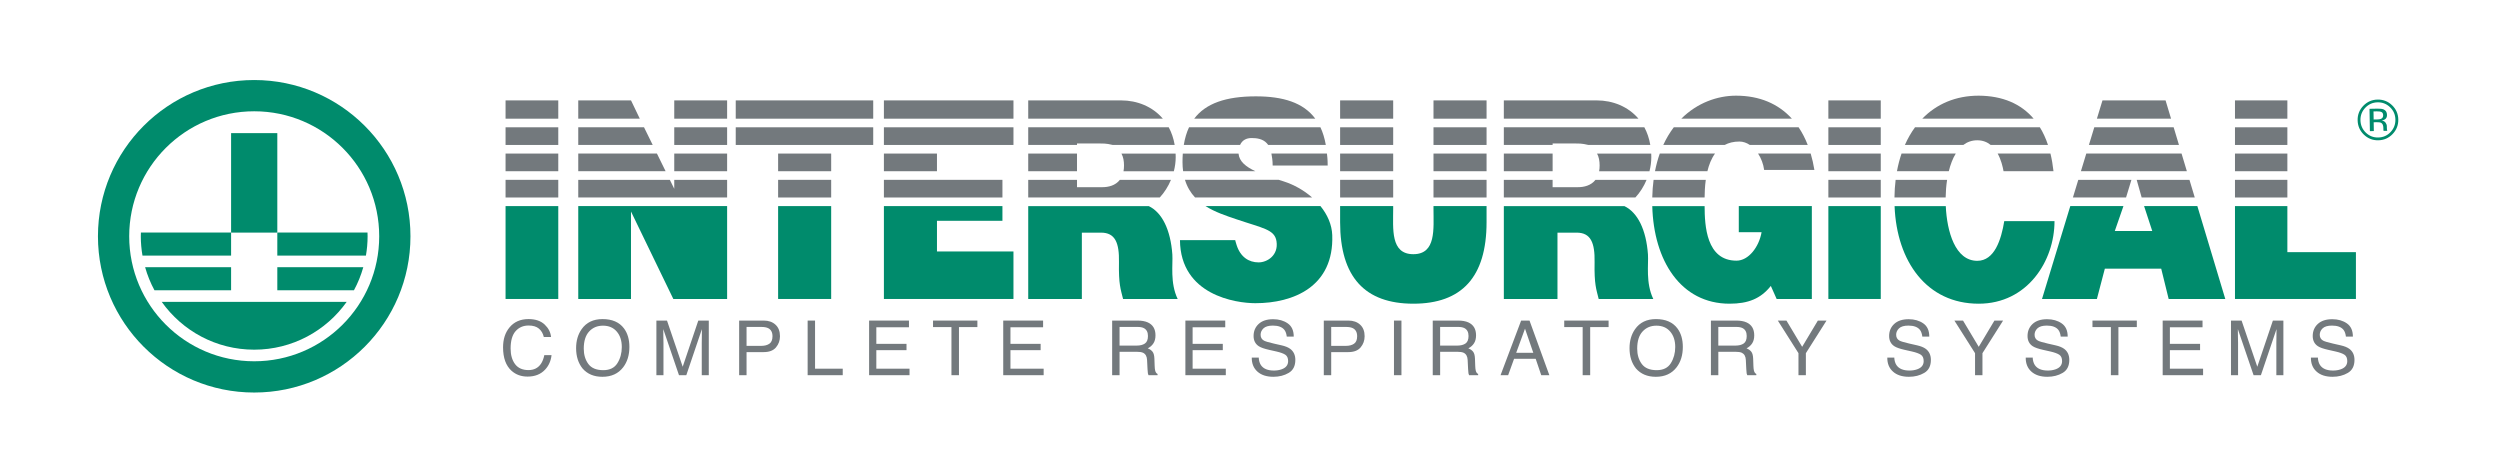 <svg xmlns="http://www.w3.org/2000/svg" xmlns:xlink="http://www.w3.org/1999/xlink" id="Layer_1" x="0px" y="0px" viewBox="0 0 453.543 85.039" style="enable-background:new 0 0 453.543 85.039;" xml:space="preserve"><style type="text/css">	.st0{fill:#73797D;}	.st1{fill-rule:evenodd;clip-rule:evenodd;fill:#73797D;}	.st2{fill-rule:evenodd;clip-rule:evenodd;fill:#008B6C;}	.st3{fill:#008B6C;}</style><path class="st0" d="M98.813,58.88c0.693,0.661,1.078,1.412,1.154,2.252h-1.31c-0.148-0.638-0.445-1.144-0.891-1.518  c-0.441-0.372-1.062-0.559-1.864-0.56c-0.977,0-1.767,0.344-2.37,1.032c-0.599,0.684-0.898,1.733-0.898,3.149  c0,1.161,0.27,2.103,0.81,2.827c0.545,0.719,1.355,1.078,2.431,1.078c0.99,0,1.744-0.379,2.262-1.14  c0.274-0.399,0.479-0.926,0.614-1.578h1.31c-0.117,1.044-0.504,1.918-1.161,2.624c-0.788,0.85-1.85,1.274-3.187,1.274  c-1.152,0-2.12-0.349-2.903-1.045c-1.031-0.922-1.546-2.345-1.546-4.27c0-1.462,0.387-2.66,1.161-3.596  c0.837-1.016,1.992-1.524,3.464-1.524C97.145,57.888,98.119,58.219,98.813,58.88L98.813,58.88z"></path><path class="st1" d="M113.197,59.574c0.657,0.877,0.985,1.999,0.985,3.366c0,1.48-0.376,2.709-1.127,3.69  c-0.882,1.151-2.14,1.727-3.774,1.727c-1.526,0-2.725-0.504-3.598-1.511c-0.779-0.972-1.168-2.199-1.168-3.683  c0-1.341,0.333-2.487,0.999-3.441c0.855-1.223,2.12-1.834,3.794-1.835C111.059,57.888,112.356,58.45,113.197,59.574L113.197,59.574z   M112.009,65.888c0.531-0.85,0.796-1.826,0.796-2.928c0-1.164-0.306-2.102-0.918-2.812c-0.608-0.71-1.44-1.065-2.498-1.065  c-1.026,0-1.864,0.352-2.512,1.059c-0.648,0.702-0.972,1.738-0.972,3.109c0,1.098,0.276,2.023,0.83,2.779  c0.559,0.751,1.461,1.126,2.707,1.126C110.627,67.155,111.482,66.734,112.009,65.888L112.009,65.888z"></path><path class="st1" d="M119.081,58.158h1.924l2.849,8.377l2.829-8.377h1.904v9.908h-1.276v-5.848c0-0.203,0.004-0.538,0.014-1.006  c0.009-0.467,0.013-0.969,0.013-1.504l-2.829,8.357h-1.33l-2.849-8.357v0.304c0,0.243,0.004,0.613,0.014,1.113  c0.014,0.494,0.02,0.858,0.02,1.093v5.848h-1.283V58.158L119.081,58.158z"></path><path class="st1" d="M134.094,58.158h4.463c0.882,0,1.593,0.249,2.133,0.748c0.54,0.495,0.811,1.192,0.811,2.091  c0,0.773-0.241,1.448-0.723,2.024c-0.481,0.57-1.222,0.856-2.221,0.856h-3.12v4.189h-1.343V58.158L134.094,58.158z M139.333,59.521  c-0.297-0.14-0.705-0.209-1.222-0.209h-2.674v3.433h2.674c0.603,0,1.091-0.128,1.465-0.384c0.378-0.257,0.567-0.709,0.567-1.356  C140.143,60.276,139.873,59.781,139.333,59.521L139.333,59.521z"></path><polygon class="st0" points="146.52,58.158 147.864,58.158 147.864,66.886 152.887,66.886 152.887,68.067 146.52,68.067   146.52,58.158 "></polygon><polygon class="st0" points="157.671,58.158 164.902,58.158 164.902,59.372 158.981,59.372 158.981,62.38 164.456,62.38   164.456,63.526 158.981,63.526 158.981,66.886 165.003,66.886 165.003,68.067 157.671,68.067 157.671,58.158 "></polygon><polygon class="st0" points="177.315,58.158 177.315,59.338 173.973,59.338 173.973,68.067 172.609,68.067 172.609,59.338   169.267,59.338 169.267,58.158 177.315,58.158 "></polygon><polygon class="st0" points="182.004,58.158 189.235,58.158 189.235,59.372 183.314,59.372 183.314,62.38 188.789,62.38   188.789,63.526 183.314,63.526 183.314,66.886 189.336,66.886 189.336,68.067 182.004,68.067 182.004,58.158 "></polygon><path class="st1" d="M206.215,62.697c0.63,0,1.127-0.126,1.492-0.378c0.369-0.252,0.553-0.706,0.553-1.362  c0-0.706-0.256-1.187-0.77-1.443c-0.274-0.135-0.642-0.202-1.101-0.202h-3.281v3.386H206.215L206.215,62.697z M201.766,58.158h4.591  c0.756,0,1.379,0.109,1.87,0.33c0.932,0.423,1.398,1.203,1.398,2.341c0,0.594-0.124,1.079-0.372,1.457  c-0.243,0.378-0.585,0.681-1.026,0.91c0.387,0.157,0.677,0.364,0.871,0.62c0.198,0.257,0.309,0.673,0.331,1.248l0.047,1.329  c0.013,0.378,0.044,0.659,0.094,0.843c0.081,0.315,0.225,0.518,0.432,0.607v0.223h-1.647c-0.045-0.086-0.081-0.195-0.108-0.331  c-0.027-0.135-0.05-0.396-0.068-0.782l-0.081-1.652c-0.032-0.647-0.272-1.081-0.723-1.302c-0.256-0.121-0.66-0.183-1.208-0.183  h-3.059v4.25h-1.344V58.158L201.766,58.158z"></path><polygon class="st0" points="215.05,58.158 222.281,58.158 222.281,59.372 216.36,59.372 216.36,62.38 221.836,62.38   221.836,63.526 216.36,63.526 216.36,66.886 222.382,66.886 222.382,68.067 215.05,68.067 215.05,58.158 "></polygon><path class="st0" d="M228.354,64.869c0.032,0.562,0.165,1.019,0.398,1.369c0.446,0.657,1.231,0.985,2.357,0.985  c0.504,0,0.963-0.072,1.377-0.217c0.801-0.278,1.201-0.777,1.202-1.497c0-0.539-0.169-0.924-0.507-1.153  c-0.342-0.225-0.878-0.42-1.607-0.587l-1.343-0.303c-0.878-0.198-1.499-0.416-1.864-0.655c-0.63-0.413-0.945-1.031-0.945-1.854  c0-0.891,0.308-1.621,0.925-2.192c0.616-0.57,1.489-0.856,2.619-0.856c1.04,0,1.922,0.252,2.646,0.755  c0.729,0.5,1.095,1.301,1.095,2.402h-1.263c-0.068-0.531-0.212-0.938-0.433-1.222c-0.409-0.517-1.105-0.775-2.086-0.775  c-0.793,0-1.362,0.167-1.708,0.499c-0.347,0.333-0.521,0.72-0.521,1.16c0,0.485,0.203,0.841,0.607,1.065  c0.266,0.145,0.867,0.324,1.804,0.54l1.391,0.317c0.67,0.152,1.188,0.361,1.553,0.627c0.63,0.463,0.945,1.136,0.945,2.017  c0,1.098-0.4,1.882-1.202,2.354c-0.797,0.472-1.724,0.708-2.781,0.708c-1.233,0-2.199-0.314-2.898-0.944  c-0.697-0.625-1.039-1.473-1.026-2.543H228.354L228.354,64.869z"></path><path class="st1" d="M240.159,58.158h4.463c0.883,0,1.594,0.249,2.134,0.748c0.54,0.495,0.811,1.192,0.811,2.091  c0,0.773-0.241,1.448-0.723,2.024c-0.482,0.57-1.223,0.856-2.222,0.856h-3.119v4.189h-1.344V58.158L240.159,58.158z M245.399,59.521  c-0.297-0.14-0.704-0.209-1.222-0.209h-2.674v3.433h2.674c0.604,0,1.092-0.128,1.465-0.384c0.378-0.257,0.567-0.709,0.567-1.356  C246.209,60.276,245.94,59.781,245.399,59.521L245.399,59.521z"></path><polygon class="st0" points="252.89,58.158 254.247,58.158 254.247,68.067 252.89,68.067 252.89,58.158 "></polygon><path class="st1" d="M264.371,62.697c0.63,0,1.127-0.126,1.492-0.378c0.369-0.252,0.553-0.706,0.554-1.362  c0-0.706-0.257-1.187-0.77-1.443c-0.275-0.135-0.642-0.202-1.101-0.202h-3.282v3.386H264.371L264.371,62.697z M259.922,58.158h4.591  c0.756,0,1.38,0.109,1.87,0.33c0.932,0.423,1.398,1.203,1.398,2.341c0,0.594-0.124,1.079-0.371,1.457  c-0.243,0.378-0.585,0.681-1.026,0.91c0.388,0.157,0.678,0.364,0.871,0.62c0.198,0.257,0.309,0.673,0.331,1.248l0.047,1.329  c0.014,0.378,0.045,0.659,0.095,0.843c0.081,0.315,0.225,0.518,0.433,0.607v0.223h-1.647c-0.046-0.086-0.081-0.195-0.108-0.331  c-0.027-0.135-0.05-0.396-0.067-0.782l-0.081-1.652c-0.032-0.647-0.272-1.081-0.723-1.302c-0.257-0.121-0.659-0.183-1.209-0.183  h-3.059v4.25h-1.343V58.158L259.922,58.158z"></path><path class="st1" d="M278.168,64.006l-1.506-4.378l-1.6,4.378H278.168L278.168,64.006z M275.96,58.158h1.52l3.599,9.908h-1.472  l-1.006-2.968h-3.923l-1.074,2.968h-1.377L275.96,58.158L275.96,58.158z"></path><polygon class="st0" points="291.826,58.158 291.826,59.338 288.485,59.338 288.485,68.067 287.121,68.067 287.121,59.338   283.778,59.338 283.778,58.158 291.826,58.158 "></polygon><path class="st1" d="M304.309,59.574c0.656,0.877,0.985,1.999,0.985,3.366c0,1.48-0.376,2.709-1.128,3.69  c-0.882,1.151-2.14,1.727-3.773,1.727c-1.526,0-2.726-0.504-3.599-1.511c-0.779-0.972-1.169-2.199-1.169-3.683  c0-1.341,0.333-2.487,1-3.441c0.854-1.223,2.12-1.834,3.794-1.835C302.17,57.888,303.467,58.45,304.309,59.574L304.309,59.574z   M303.12,65.888c0.53-0.85,0.796-1.826,0.796-2.928c0-1.164-0.306-2.102-0.918-2.812c-0.607-0.71-1.44-1.065-2.498-1.065  c-1.026,0-1.863,0.352-2.512,1.059c-0.648,0.702-0.972,1.738-0.972,3.109c0,1.098,0.276,2.023,0.83,2.779  c0.559,0.751,1.461,1.126,2.708,1.126C301.738,67.155,302.593,66.734,303.12,65.888L303.12,65.888z"></path><path class="st1" d="M314.837,62.697c0.631,0,1.128-0.126,1.493-0.378c0.369-0.252,0.553-0.706,0.553-1.362  c0-0.706-0.256-1.187-0.77-1.443c-0.274-0.135-0.641-0.202-1.101-0.202h-3.281v3.386H314.837L314.837,62.697z M310.388,58.158h4.592  c0.756,0,1.379,0.109,1.87,0.33c0.932,0.423,1.398,1.203,1.398,2.341c0,0.594-0.124,1.079-0.371,1.457  c-0.243,0.378-0.585,0.681-1.026,0.91c0.387,0.157,0.677,0.364,0.871,0.62c0.197,0.257,0.309,0.673,0.331,1.248l0.047,1.329  c0.014,0.378,0.045,0.659,0.095,0.843c0.081,0.315,0.225,0.518,0.432,0.607v0.223h-1.647c-0.045-0.086-0.081-0.195-0.108-0.331  c-0.026-0.135-0.049-0.396-0.066-0.782l-0.081-1.652c-0.032-0.647-0.273-1.081-0.723-1.302c-0.257-0.121-0.659-0.183-1.209-0.183  h-3.059v4.25h-1.344V58.158L310.388,58.158z"></path><polygon class="st0" points="322.526,58.158 324.092,58.158 326.942,62.92 329.79,58.158 331.363,58.158 327.616,64.073   327.616,68.067 326.273,68.067 326.273,64.073 322.526,58.158 "></polygon><path class="st0" d="M343.653,64.869c0.031,0.562,0.164,1.019,0.398,1.369c0.445,0.657,1.23,0.985,2.356,0.985  c0.504,0,0.963-0.072,1.377-0.217c0.802-0.278,1.202-0.777,1.202-1.497c0-0.539-0.169-0.924-0.507-1.153  c-0.342-0.225-0.878-0.42-1.606-0.587l-1.344-0.303c-0.878-0.198-1.499-0.416-1.863-0.655c-0.63-0.413-0.945-1.031-0.945-1.854  c0-0.891,0.309-1.621,0.925-2.192c0.616-0.57,1.489-0.856,2.62-0.856c1.039,0,1.922,0.252,2.646,0.755  c0.729,0.5,1.094,1.301,1.094,2.402h-1.263c-0.067-0.531-0.212-0.938-0.433-1.222c-0.409-0.517-1.104-0.775-2.086-0.775  c-0.792,0-1.361,0.167-1.708,0.499c-0.347,0.333-0.52,0.72-0.52,1.16c0,0.485,0.202,0.841,0.607,1.065  c0.266,0.145,0.866,0.324,1.803,0.54l1.391,0.317c0.671,0.152,1.188,0.361,1.553,0.627c0.63,0.463,0.945,1.136,0.945,2.017  c0,1.098-0.4,1.882-1.201,2.354c-0.797,0.472-1.725,0.708-2.782,0.708c-1.233,0-2.199-0.314-2.897-0.944  c-0.697-0.625-1.04-1.473-1.026-2.543H343.653L343.653,64.869z"></path><polygon class="st0" points="354.56,58.158 356.126,58.158 358.976,62.92 361.824,58.158 363.398,58.158 359.651,64.073   359.651,68.067 358.307,68.067 358.307,64.073 354.56,58.158 "></polygon><path class="st0" d="M368.762,64.869c0.031,0.562,0.164,1.019,0.398,1.369c0.445,0.657,1.23,0.985,2.356,0.985  c0.504,0,0.963-0.072,1.378-0.217c0.801-0.278,1.201-0.777,1.201-1.497c0-0.539-0.169-0.924-0.507-1.153  c-0.342-0.225-0.877-0.42-1.607-0.587l-1.344-0.303c-0.877-0.198-1.498-0.416-1.863-0.655c-0.631-0.413-0.945-1.031-0.945-1.854  c0-0.891,0.309-1.621,0.925-2.192c0.616-0.57,1.49-0.856,2.62-0.856c1.04,0,1.922,0.252,2.647,0.755  c0.729,0.5,1.094,1.301,1.094,2.402h-1.263c-0.067-0.531-0.212-0.938-0.432-1.222c-0.41-0.517-1.105-0.775-2.087-0.775  c-0.792,0-1.361,0.167-1.708,0.499c-0.347,0.333-0.519,0.72-0.519,1.16c0,0.485,0.202,0.841,0.607,1.065  c0.266,0.145,0.866,0.324,1.803,0.54l1.391,0.317c0.671,0.152,1.189,0.361,1.554,0.627c0.629,0.463,0.944,1.136,0.944,2.017  c0,1.098-0.4,1.882-1.201,2.354c-0.797,0.472-1.725,0.708-2.782,0.708c-1.233,0-2.199-0.314-2.896-0.944  c-0.697-0.625-1.039-1.473-1.026-2.543H368.762L368.762,64.869z"></path><polygon class="st0" points="387.656,58.158 387.656,59.338 384.315,59.338 384.315,68.067 382.951,68.067 382.951,59.338   379.609,59.338 379.609,58.158 387.656,58.158 "></polygon><polygon class="st0" points="392.346,58.158 399.576,58.158 399.576,59.372 393.655,59.372 393.655,62.38 399.131,62.38   399.131,63.526 393.655,63.526 393.655,66.886 399.678,66.886 399.678,68.067 392.346,68.067 392.346,58.158 "></polygon><path class="st1" d="M404.738,58.158h1.925l2.849,8.377l2.829-8.377h1.904v9.908h-1.276v-5.848c0-0.203,0.005-0.538,0.014-1.006  c0.009-0.467,0.014-0.969,0.014-1.504l-2.829,8.357h-1.33l-2.85-8.357v0.304c0,0.243,0.005,0.613,0.014,1.113  c0.014,0.494,0.021,0.858,0.021,1.093v5.848h-1.283V58.158L404.738,58.158z"></path><path class="st0" d="M420.5,64.869c0.032,0.562,0.164,1.019,0.398,1.369c0.445,0.657,1.231,0.985,2.356,0.985  c0.504,0,0.964-0.072,1.378-0.217c0.801-0.278,1.201-0.777,1.201-1.497c0-0.539-0.168-0.924-0.506-1.153  c-0.343-0.225-0.878-0.42-1.607-0.587l-1.344-0.303c-0.877-0.198-1.498-0.416-1.863-0.655c-0.63-0.413-0.945-1.031-0.945-1.854  c0-0.891,0.309-1.621,0.925-2.192c0.617-0.57,1.49-0.856,2.62-0.856c1.04,0,1.922,0.252,2.647,0.755  c0.729,0.5,1.094,1.301,1.094,2.402h-1.263c-0.067-0.531-0.211-0.938-0.432-1.222c-0.41-0.517-1.105-0.775-2.087-0.775  c-0.792,0-1.361,0.167-1.708,0.499c-0.347,0.333-0.52,0.72-0.52,1.16c0,0.485,0.202,0.841,0.607,1.065  c0.266,0.145,0.866,0.324,1.803,0.54l1.391,0.317c0.671,0.152,1.188,0.361,1.554,0.627c0.63,0.463,0.944,1.136,0.944,2.017  c0,1.098-0.4,1.882-1.201,2.354c-0.797,0.472-1.724,0.708-2.782,0.708c-1.233,0-2.199-0.314-2.896-0.944  c-0.697-0.625-1.039-1.473-1.025-2.543H420.5L420.5,64.869z"></path><path class="st2" d="M429.113,19.538c-0.605,0.631-0.9,1.385-0.886,2.264c0.016,0.885,0.335,1.634,0.96,2.247  c0.627,0.613,1.382,0.911,2.264,0.896c0.882-0.016,1.625-0.34,2.23-0.975c0.606-0.634,0.901-1.394,0.886-2.279  c-0.015-0.878-0.336-1.622-0.964-2.231c-0.631-0.613-1.386-0.912-2.264-0.896C430.465,18.579,429.723,18.904,429.113,19.538  L429.113,19.538z M434.056,24.32c-0.708,0.737-1.573,1.114-2.596,1.132c-1.022,0.018-1.898-0.329-2.629-1.041  c-0.727-0.708-1.099-1.575-1.116-2.601c-0.018-1.016,0.327-1.89,1.035-2.623c0.705-0.73,1.565-1.103,2.581-1.122  c1.022-0.018,1.9,0.326,2.633,1.03c0.733,0.705,1.108,1.567,1.127,2.586C435.109,22.704,434.764,23.584,434.056,24.32L434.056,24.32  z M432.065,20.337c-0.18-0.097-0.467-0.143-0.862-0.136l-0.608,0.011l0.025,1.468l0.643-0.011c0.303-0.005,0.527-0.04,0.678-0.103  c0.276-0.116,0.411-0.329,0.406-0.641C432.342,20.63,432.247,20.434,432.065,20.337L432.065,20.337z M431.289,19.712  c0.503-0.009,0.873,0.033,1.109,0.126c0.422,0.167,0.637,0.505,0.645,1.015c0.007,0.362-0.121,0.631-0.383,0.807  c-0.14,0.093-0.334,0.162-0.585,0.206c0.319,0.045,0.555,0.173,0.706,0.385c0.151,0.212,0.229,0.42,0.232,0.624l0.005,0.297  c0.002,0.094,0.007,0.194,0.016,0.301c0.008,0.107,0.022,0.177,0.038,0.211l0.026,0.05l-0.668,0.012  c-0.004-0.013-0.008-0.027-0.011-0.04c-0.004-0.013-0.008-0.028-0.012-0.045l-0.017-0.13l-0.006-0.321  c-0.009-0.47-0.142-0.777-0.398-0.924c-0.152-0.084-0.418-0.123-0.797-0.117l-0.563,0.01l0.028,1.599l-0.714,0.012l-0.07-4.052  L431.289,19.712L431.289,19.712z"></path><g>	<rect x="41.925" y="24.152" class="st3" width="8.384" height="18.047"></rect>	<path class="st3" d="M46.117,63.437c6.928,0,13.052-3.428,16.78-8.676h-33.56C33.065,60.009,39.189,63.437,46.117,63.437z"></path>	<path class="st3" d="M66.384,46.376c0.197-1.141,0.305-2.312,0.305-3.509c0-0.229-0.01-0.455-0.017-0.682H50.309v4.191H66.384z"></path>	<path class="st3" d="M25.562,42.185c-0.007,0.227-0.017,0.452-0.017,0.682c0,1.197,0.108,2.369,0.305,3.509h16.075v-4.191H25.562z"></path>	<path class="st3" d="M26.325,48.472c0.416,1.471,0.985,2.876,1.699,4.192h13.901v-4.192H26.325z"></path>	<path class="st3" d="M64.21,52.663c0.714-1.316,1.284-2.721,1.699-4.192h-15.6v4.192H64.21z"></path>	<path class="st3" d="M74.464,42.867c0,15.654-12.691,28.345-28.347,28.345S17.77,58.521,17.77,42.867   c0-15.656,12.691-28.348,28.347-28.348S74.464,27.211,74.464,42.867z M23.44,42.867c0,12.523,10.152,22.675,22.677,22.675   S68.794,55.39,68.794,42.867c0-12.525-10.152-22.678-22.677-22.678S23.44,30.341,23.44,42.867L23.44,42.867z"></path></g><g>	<rect x="243.12" y="23.094" class="st0" width="9.627" height="3.204"></rect>	<rect x="260.061" y="23.094" class="st0" width="9.627" height="3.204"></rect>	<rect x="331.697" y="23.094" class="st0" width="9.505" height="3.204"></rect>	<rect x="331.697" y="27.859" class="st0" width="9.505" height="3.204"></rect>	<path class="st0" d="M354.808,27.859h-9.836c-0.345,1.009-0.624,2.079-0.833,3.204h9.406   C353.836,29.873,354.249,28.769,354.808,27.859z"></path>	<path class="st0" d="M345.58,26.298h10.597c0.703-0.535,1.541-0.848,2.534-0.848c1.003,0,1.799,0.334,2.435,0.848h10.395   c-0.393-1.177-0.884-2.247-1.471-3.204h-22.656C346.708,24.057,346.095,25.129,345.58,26.298z"></path>	<polygon class="st0" points="379.939,23.094 378.964,26.298 395.302,26.298 394.339,23.094  "></polygon>	<rect x="160.355" y="23.094" class="st0" width="23.505" height="3.204"></rect>	<rect x="91.717" y="27.859" class="st0" width="9.564" height="3.204"></rect>	<rect x="91.717" y="32.625" class="st0" width="9.564" height="3.204"></rect>	<rect x="91.717" y="23.094" class="st0" width="9.564" height="3.204"></rect>	<polygon class="st0" points="131.912,32.625 122.321,32.625 122.321,34.252 121.521,32.625 104.905,32.625 104.905,35.829    131.912,35.829  "></polygon>	<path class="st0" d="M320.046,30.828h9.116c-0.17-1.043-0.395-2.034-0.673-2.969h-9.542   C319.513,28.727,319.906,29.769,320.046,30.828z"></path>	<polygon class="st0" points="104.905,26.298 118.412,26.298 116.838,23.094 104.905,23.094  "></polygon>	<rect x="133.475" y="23.094" class="st0" width="24.942" height="3.204"></rect>	<rect x="122.321" y="23.094" class="st0" width="9.591" height="3.204"></rect>	<rect x="122.321" y="27.859" class="st0" width="9.591" height="3.204"></rect>	<polygon class="st0" points="104.905,31.064 120.754,31.064 119.18,27.859 104.905,27.859  "></polygon>	<rect x="141.164" y="27.859" class="st0" width="9.626" height="3.204"></rect>	<polygon class="st0" points="395.772,27.859 378.488,27.859 377.513,31.064 396.735,31.064  "></polygon>	<path class="st0" d="M299.989,32.625c-0.133,1.012-0.216,2.079-0.241,3.204h9.497c0.008-0.873,0.048-2.009,0.214-3.204H299.989z"></path>	<path class="st0" d="M343.899,32.625c-0.126,1.028-0.197,2.098-0.211,3.204h9.286c0.016-1.05,0.099-2.141,0.263-3.204H343.899z"></path>	<rect x="405.463" y="32.625" class="st0" width="9.505" height="3.204"></rect>	<rect x="160.355" y="27.859" class="st0" width="9.627" height="3.204"></rect>	<path class="st0" d="M312.886,26.298c0.732-0.392,1.611-0.62,2.666-0.62c0.675,0,1.319,0.229,1.899,0.62h10.504   c-0.457-1.175-1.01-2.245-1.655-3.204h-22.646c-0.716,0.941-1.359,2.007-1.908,3.204H312.886z"></path>	<rect x="141.164" y="32.625" class="st0" width="9.626" height="3.204"></rect>	<rect x="260.061" y="27.859" class="st0" width="9.627" height="3.204"></rect>	<rect x="243.12" y="27.859" class="st0" width="9.627" height="3.204"></rect>	<path class="st0" d="M311.132,27.859h-10.02c-0.353,0.99-0.646,2.058-0.869,3.204h9.508   C310.03,29.909,310.463,28.782,311.132,27.859z"></path>	<path class="st0" d="M362.411,27.859c0.62,1.119,0.922,2.38,1.066,3.204h9.061c-0.123-1.132-0.306-2.201-0.552-3.204H362.411z"></path>	<polygon class="st3" points="104.905,37.39 104.905,54.239 114.472,54.239 114.472,38.37 122.153,54.239 131.912,54.239    131.912,37.39  "></polygon>	<rect x="91.717" y="18.214" class="st0" width="9.564" height="3.318"></rect>	<rect x="91.717" y="37.39" class="st3" width="9.564" height="16.849"></rect>	<polygon class="st3" points="169.982,40.056 181.859,40.056 181.859,37.39 160.355,37.39 160.355,54.239 183.859,54.239    183.859,45.62 169.982,45.62  "></polygon>	<rect x="141.164" y="37.39" class="st3" width="9.626" height="16.849"></rect>	<rect x="160.355" y="18.214" class="st0" width="23.505" height="3.318"></rect>	<rect x="122.321" y="18.214" class="st0" width="9.591" height="3.318"></rect>	<polygon class="st0" points="116.071,21.533 114.478,18.214 104.905,18.214 104.905,21.533  "></polygon>	<rect x="133.475" y="18.214" class="st0" width="24.942" height="3.318"></rect>	<rect x="331.697" y="37.39" class="st3" width="9.505" height="16.849"></rect>	<polygon class="st3" points="388.975,37.39 390.454,41.905 383.662,41.905 385.228,37.39 375.586,37.39 370.456,54.239    380.413,54.239 381.854,48.74 392.081,48.74 393.433,54.239 403.705,54.239 398.638,37.39  "></polygon>	<path class="st3" d="M363.607,40.112c-0.549,3.38-1.773,7.205-4.896,7.205c-4.006,0-5.502-5.303-5.713-9.926h-9.29   c0.39,10.075,5.865,17.706,15.256,17.706c8.822,0,13.76-7.719,13.76-14.985H363.607z"></path>	<polygon class="st3" points="414.968,45.745 414.968,37.39 405.463,37.39 405.463,54.239 427.404,54.239 427.404,45.745  "></polygon>	<path class="st3" d="M252.747,37.39v0.451c0,3.683-0.517,8.274,3.657,8.274c4.174,0,3.657-4.591,3.657-8.274V37.39h9.627v2.923   c0,9.99-4.535,14.783-13.284,14.783c-8.749,0-13.284-4.793-13.284-14.783V37.39H252.747z"></path>	<path class="st3" d="M315.446,37.39v4.74h4.135c-0.475,2.674-2.349,5.158-4.553,5.158c-5.488,0-5.769-6.356-5.783-9.898h-9.495   c0.253,9.865,5.144,17.706,14.018,17.706c3.37,0,5.665-0.913,7.491-3.226l1.054,2.368h6.386V37.39H315.446z"></path>	<rect x="331.697" y="32.625" class="st0" width="9.505" height="3.204"></rect>	<polygon class="st0" points="386.678,32.625 377.037,32.625 376.062,35.829 385.703,35.829  "></polygon>	<polygon class="st0" points="397.205,32.625 387.631,32.625 388.535,35.829 398.168,35.829  "></polygon>	<rect x="243.12" y="32.625" class="st0" width="9.627" height="3.204"></rect>	<rect x="260.061" y="32.625" class="st0" width="9.627" height="3.204"></rect>	<rect x="405.463" y="27.859" class="st0" width="9.505" height="3.204"></rect>	<rect x="160.355" y="32.625" class="st0" width="21.504" height="3.204"></rect>	<rect x="260.061" y="18.214" class="st0" width="9.627" height="3.318"></rect>	<path class="st0" d="M325.081,21.533c-2.452-2.701-5.865-4.176-10.134-4.176c-3.368,0-7.039,1.289-9.931,4.176H325.081z"></path>	<rect x="243.12" y="18.214" class="st0" width="9.627" height="3.318"></rect>	<rect x="331.697" y="18.214" class="st0" width="9.505" height="3.318"></rect>	<rect x="405.463" y="23.094" class="st0" width="9.505" height="3.204"></rect>	<rect x="405.463" y="18.214" class="st0" width="9.505" height="3.318"></rect>	<polygon class="st0" points="393.869,21.533 392.871,18.214 381.425,18.214 380.414,21.533  "></polygon>	<path class="st0" d="M368.94,21.533c-2.29-2.692-5.617-4.149-9.976-4.176c-4.15,0-7.641,1.502-10.234,4.176H368.94z"></path>	<path class="st0" d="M272.822,26.298h8.85V26.03h4.143c1.358-0.022,1.921,0.19,2.348,0.268h11.231   c-0.205-1.2-0.574-2.269-1.08-3.204h-25.492V26.298z"></path>	<path class="st0" d="M299.243,31.064c0.216-0.841,0.334-1.704,0.334-2.556c0-0.219-0.005-0.435-0.015-0.648h-9.831   c0.334,0.6,0.469,1.335,0.469,2.163c0,0.382-0.032,0.727-0.091,1.042H299.243z"></path>	<rect x="272.822" y="27.859" class="st0" width="8.85" height="3.204"></rect>	<path class="st3" d="M298.969,46.167c-0.322-4.49-1.865-7.617-4.279-8.777l0,0h-21.868v16.849h9.73V42.204c0,0,0.901,0,3.474,0   s3.325,1.842,3.26,5.352c-0.074,4.057,0.3,4.867,0.742,6.683h9.906C298.529,51.321,299.09,47.933,298.969,46.167z"></path>	<path class="st0" d="M298.72,32.625h-9.274c-0.802,1.044-2.097,1.331-3.149,1.331h-4.626v-1.331h-8.85v3.204h23.861   C297.517,34.935,298.217,33.829,298.72,32.625z"></path>	<path class="st0" d="M297.247,21.533c-1.87-2.202-4.656-3.319-7.571-3.319c-5.151,0-16.855,0-16.855,0v3.319H297.247z"></path>	<g>		<path class="st0" d="M186.537,26.298h8.85V26.03h4.143c1.358-0.022,1.921,0.19,2.348,0.268h11.231    c-0.205-1.2-0.574-2.269-1.08-3.204h-25.492V26.298z"></path>		<path class="st0" d="M212.958,31.064c0.216-0.841,0.334-1.704,0.334-2.556c0-0.219-0.005-0.435-0.015-0.648h-9.831    c0.334,0.6,0.469,1.335,0.469,2.163c0,0.382-0.033,0.727-0.091,1.042H212.958z"></path>		<rect x="186.537" y="27.859" class="st0" width="8.85" height="3.204"></rect>		<path class="st3" d="M212.684,46.167c-0.322-4.49-1.865-7.617-4.279-8.777l0,0h-21.868v16.849h9.73V42.204c0,0,0.901,0,3.474,0    s3.325,1.842,3.26,5.352c-0.074,4.057,0.3,4.867,0.742,6.683h9.906C212.244,51.321,212.805,47.933,212.684,46.167z"></path>		<path class="st0" d="M212.435,32.625h-9.274c-0.802,1.044-2.097,1.331-3.148,1.331h-4.626v-1.331h-8.85v3.204h23.861    C211.232,34.935,211.932,33.829,212.435,32.625z"></path>		<path class="st0" d="M210.962,21.533c-1.87-2.202-4.656-3.319-7.57-3.319c-5.151,0-16.855,0-16.855,0v3.319H210.962z"></path>	</g>	<path class="st0" d="M230.883,30.029h9.981c0-1.213-0.095-1.747-0.133-2.17h-10.076C230.759,28.355,230.883,29.174,230.883,30.029z   "></path>	<path class="st3" d="M239.556,37.39h-20.848c1.734,1.105,3.746,1.759,5.505,2.358c4.89,1.665,7.03,1.863,7.365,4.019   c0.395,2.54-1.672,3.836-3.24,3.836c-1.786,0-3.295-0.975-3.992-3.133c-0.218-0.652-0.255-0.904-0.255-0.904h-10.025   c0.087,9.985,10.149,11.44,13.677,11.44c6.925,0,14.282-3.016,13.95-12.342C241.626,40.742,240.81,38.937,239.556,37.39z"></path>	<path class="st0" d="M238.617,21.533c-2.164-2.922-5.855-4.054-10.786-4.054c-5.441,0-9.103,1.286-11.185,4.054H238.617z"></path>	<path class="st0" d="M224.968,26.298c0.397-0.886,1.174-1.255,2.076-1.255c0.913,0,2.02,0.119,2.776,0.94   c0.097,0.105,0.179,0.21,0.256,0.315h10.451c-0.214-1.208-0.54-2.274-0.979-3.204H215.71c-0.443,0.941-0.757,2.008-0.95,3.204   H224.968z"></path>	<path class="st0" d="M227.753,31.064c-1.769-0.827-2.943-1.801-3.062-3.204H214.58c-0.035,0.499-0.053,1.016-0.053,1.554   c0,0.587,0.04,1.134,0.11,1.65H227.753z"></path>	<path class="st0" d="M238.045,35.829c-1.494-1.31-3.301-2.326-5.139-2.913c-0.307-0.098-0.611-0.195-0.91-0.291h-17.024   c0.397,1.306,1.04,2.35,1.836,3.204H238.045z"></path></g><g></g><g></g><g></g><g></g><g></g><g></g></svg>